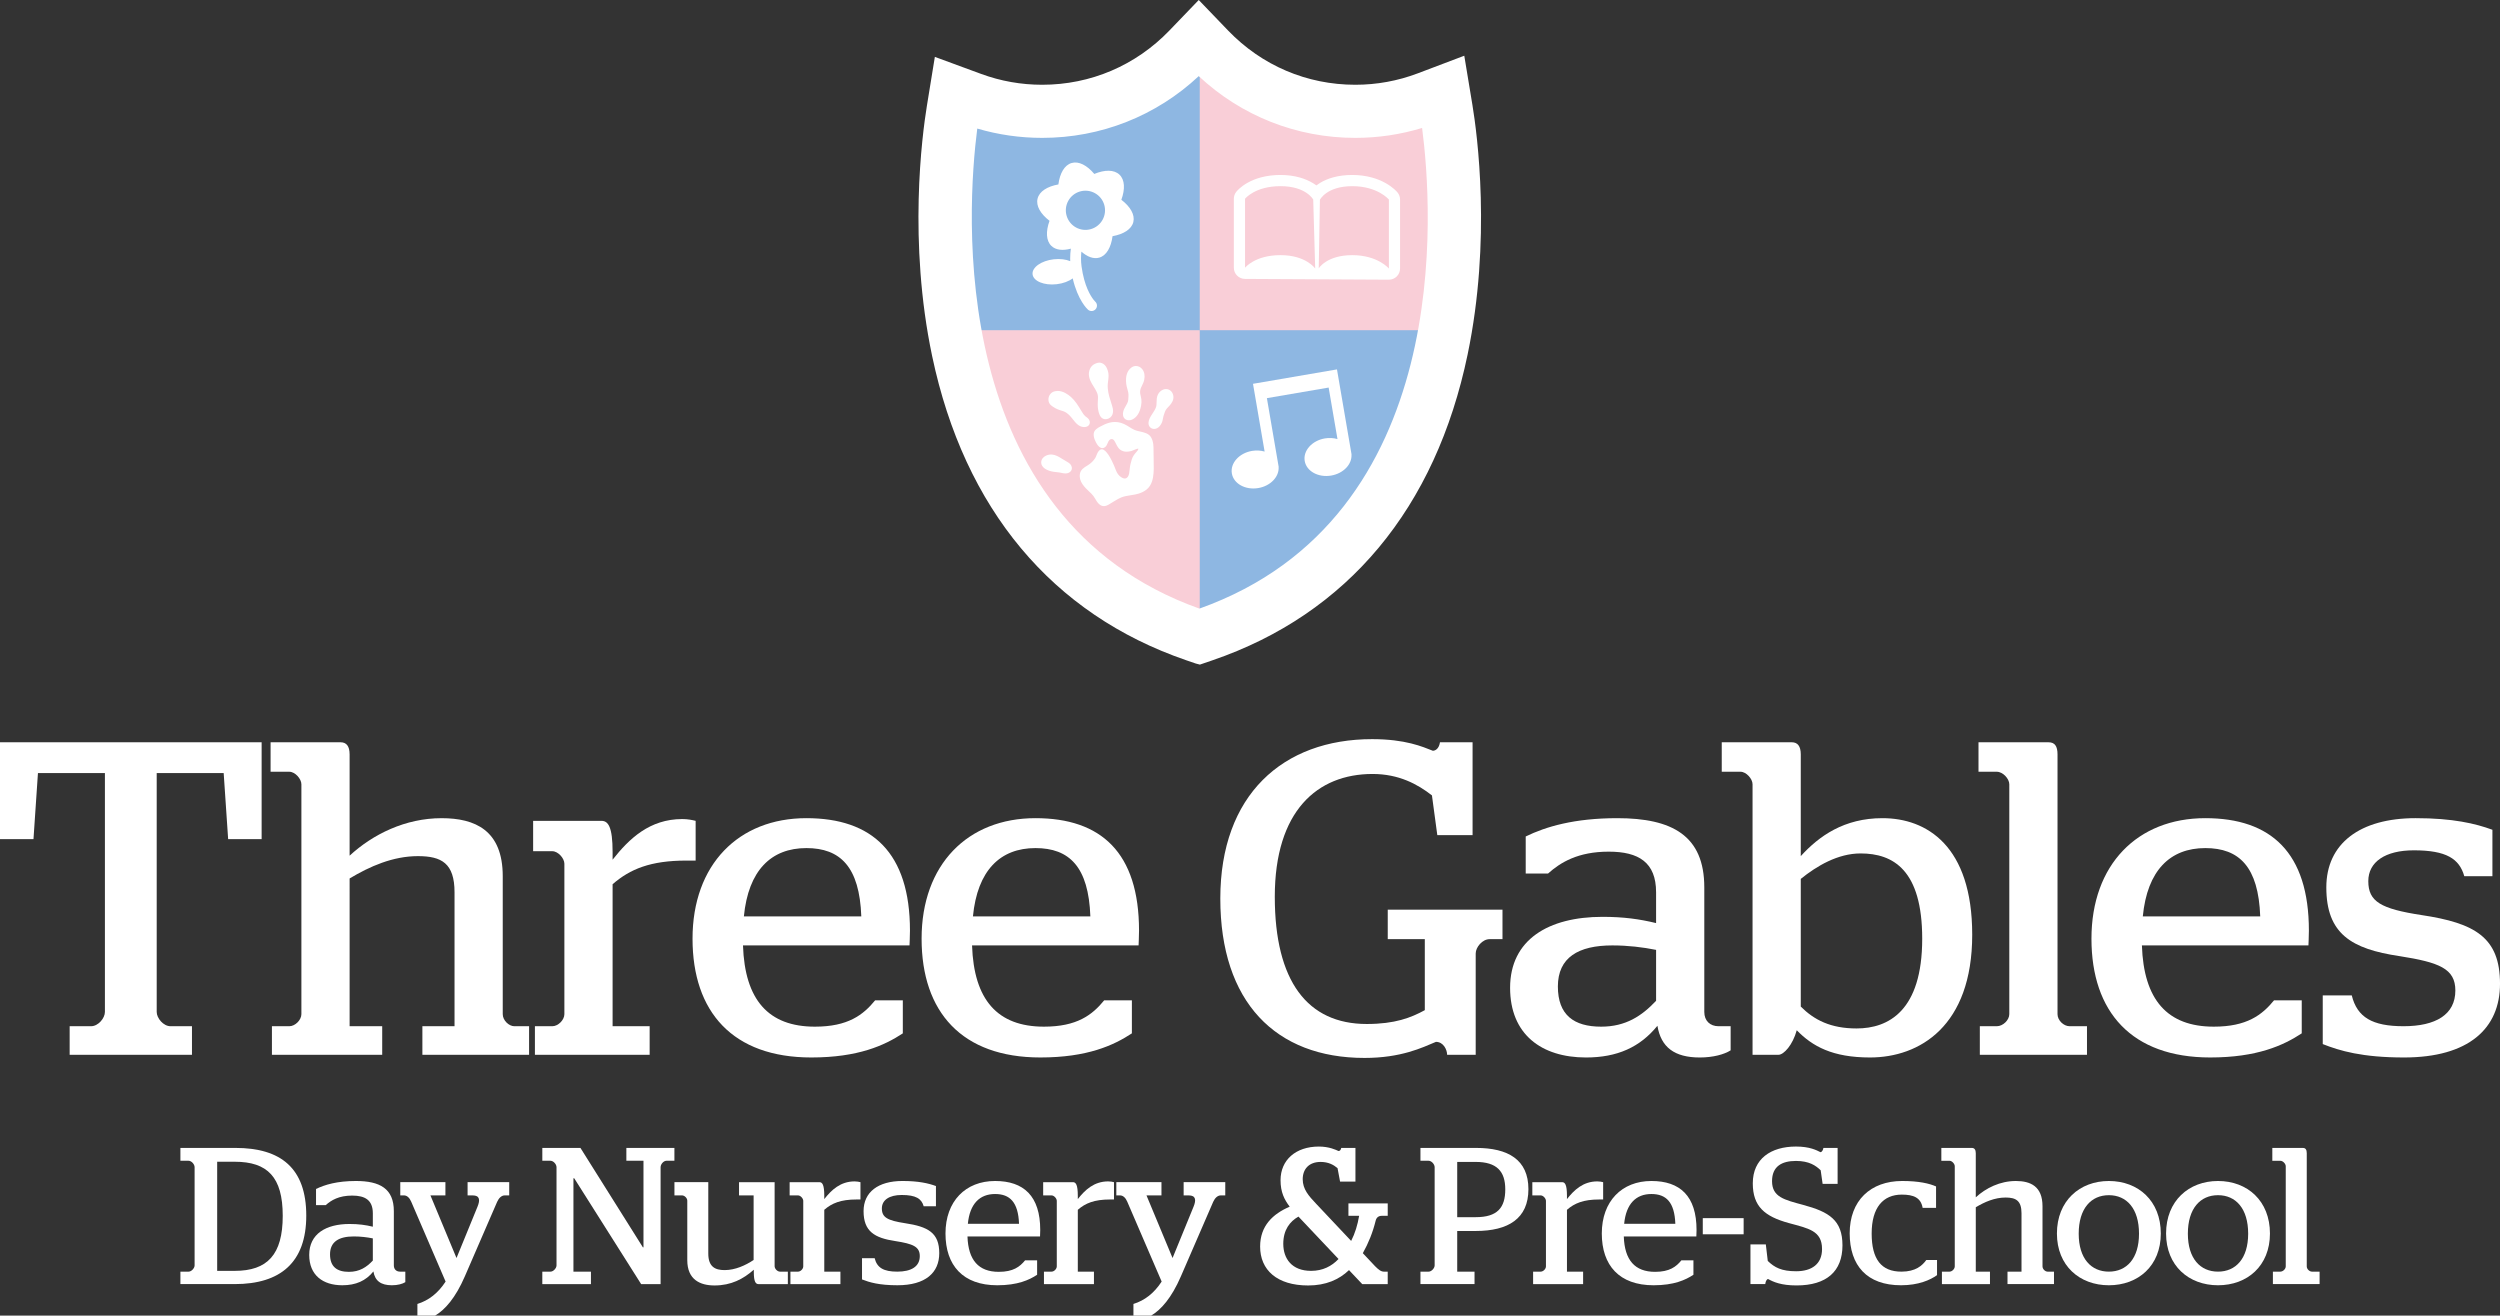 <?xml version="1.0" encoding="utf-8"?>
<!-- Generator: Adobe Illustrator 22.1.0, SVG Export Plug-In . SVG Version: 6.00 Build 0)  -->
<svg version="1.1" id="Layer_4" xmlns="http://www.w3.org/2000/svg" xmlns:xlink="http://www.w3.org/1999/xlink" x="0px" y="0px"
	 viewBox="0 0 328.454 172.847" style="enable-background:new 0 0 328.454 172.847;" xml:space="preserve">
<rect x="0" y="0" width="328.454" height="172.847" fill="#333333" stroke="none"/>
<style type="text/css">
	.st0{fill:#8EB7E2;}
	.st1{fill:#F9CED7;}
	.st2{fill:#FFFFFF;}
</style>
<path class="st0" d="M125.93,15.942l33.597-9.314v34.927h28.638c0,0-0.197,31.767-32.463,41.58V44.881
	h-28.773L125.93,15.942z"/>
<g>
	<g>
		<path class="st1" d="M187.265,15.368c-3.09,1.064-6.317,1.603-9.604,1.603
			c-7.516,0-14.561-2.784-20.036-7.858v34.273h29.27C189.143,30.812,187.838,19.272,187.265,15.368z"/>
		<path class="st1" d="M128.304,43.386c0.065,0.338,0.127,0.674,0.198,1.013
			c3.825,18.335,13.624,30.513,29.122,36.22V43.386H128.304z"/>
		<path class="st2" d="M157.578,79.96c-33.434-11.932-30.535-52.548-29.183-63.069
			c2.759,0.812,5.622,1.223,8.525,1.223c7.702,0,14.974-2.874,20.574-8.112
			c5.601,5.237,12.869,8.112,20.565,8.112c2.99,0,5.938-0.438,8.779-1.303
			C188.22,27.35,191.202,67.976,157.578,79.96z M193.445,13.767l-1.066-6.446l-6.11,2.315
			c-2.628,0.995-5.391,1.5-8.209,1.5c-6.359,0-12.293-2.53-16.711-7.125L157.492,0l-3.856,4.011
			c-4.42,4.595-10.356,7.125-16.715,7.125c-2.752,0-5.447-0.478-8.01-1.421l-6.088-2.242
			l-1.042,6.404c-0.639,3.922-2.475,17.884,0.685,32.903c4.229,20.091,15.769,33.91,33.373,39.963
			l1.275,0.436l0.532,0.138l1.669-0.572c17.72-6.076,29.306-19.974,33.508-40.191
			C195.946,31.519,194.089,17.657,193.445,13.767z"/>
	</g>
	<g>
		<g>
			<path class="st2" d="M183.609,25.285c-0.09-0.109-0.587-0.68-1.561-1.228
				c-0.56-0.314-1.176-0.565-1.833-0.742c-0.799-0.217-1.659-0.327-2.557-0.327
				c-0.897,0-1.736,0.105-2.493,0.311c-0.638,0.174-1.222,0.42-1.734,0.733
				c-0.178,0.109-0.338,0.219-0.479,0.327c-0.124-0.09-0.26-0.182-0.409-0.273
				c-0.532-0.325-1.13-0.583-1.777-0.767c-0.777-0.219-1.629-0.331-2.531-0.331
				c-0.893,0-1.74,0.103-2.52,0.307c-0.646,0.168-1.247,0.406-1.787,0.707
				c-0.957,0.533-1.427,1.099-1.511,1.208c-0.202,0.258-0.312,0.576-0.312,0.903v9.063
				c0,0.804,0.648,1.459,1.452,1.468l18.902,0.103c0.005,0.001,0.011,0.001,0.015,0.001
				c0.387,0,0.758-0.153,1.033-0.425c0.278-0.276,0.435-0.652,0.435-1.044v-9.063
				C183.943,25.878,183.825,25.549,183.609,25.285z M168.235,33.521c-3.367,0-4.661,1.657-4.661,1.657
				v-9.063c0,0,1.294-1.657,4.661-1.657c3.366,0,4.298,1.761,4.298,1.761l0.259,9.063
				C172.792,35.282,171.601,33.521,168.235,33.521z M182.475,35.282c0,0-1.45-1.76-4.817-1.76
				c-3.366,0-4.401,1.735-4.401,1.735l0.155-9.011c0,0,0.881-1.787,4.246-1.787
				c3.367,0,4.817,1.761,4.817,1.761V35.282z"/>
		</g>
	</g>
	<path class="st2" d="M147.326,26.248c0.505-1.395,0.462-2.623-0.248-3.3
		c-0.71-0.678-1.937-0.664-3.308-0.097c-0.955-1.134-2.041-1.71-2.982-1.435
		c-0.941,0.276-1.544,1.346-1.737,2.816c-1.46,0.261-2.501,0.912-2.734,1.865
		c-0.232,0.954,0.394,2.01,1.571,2.914c-0.505,1.394-0.461,2.622,0.248,3.299
		c0.576,0.551,1.495,0.646,2.554,0.358c-0.056,0.402-0.088,0.826-0.089,1.272
		c0,0.122,0.004,0.246,0.008,0.371c-0.572-0.237-1.337-0.338-2.16-0.246
		c-1.641,0.184-2.889,1.065-2.789,1.97c0.102,0.905,1.513,1.49,3.154,1.306
		c0.862-0.097,1.613-0.387,2.12-0.77c0.663,2.866,1.911,4.034,2.006,4.113
		c0.134,0.12,0.302,0.178,0.47,0.178c0.197,0,0.392-0.081,0.532-0.24
		c0.26-0.293,0.233-0.742-0.058-1.001c-0.019-0.018-0.092-0.089-0.205-0.233
		c-0.39-0.497-1.236-1.812-1.585-4.384c-0.05-0.367-0.072-0.722-0.072-1.063
		c0-0.305,0.021-0.599,0.053-0.882c0.784,0.692,1.612,1.002,2.352,0.785
		c0.942-0.275,1.544-1.346,1.738-2.815c1.459-0.262,2.502-0.912,2.734-1.865
		C149.129,28.208,148.503,27.149,147.326,26.248z M143.329,30.1c-1.365,0.399-2.794-0.383-3.194-1.748
		c-0.399-1.365,0.383-2.794,1.748-3.194c1.364-0.399,2.794,0.383,3.194,1.747
		C145.477,28.27,144.694,29.7,143.329,30.1z"/>
	<g>
		<path class="st2" d="M153.856,51.392c-0.176-0.179-0.413-0.278-0.667-0.278
			c-0.124,0-0.246,0.024-0.362,0.07c-0.308,0.123-0.556,0.357-0.7,0.658
			c-0.164,0.344-0.169,0.697-0.174,1.008c-0.004,0.228-0.007,0.444-0.07,0.632
			c-0.095,0.286-0.27,0.553-0.455,0.835c-0.041,0.062-0.081,0.123-0.12,0.185
			c-0.183,0.286-0.381,0.624-0.414,1.012c-0.02,0.233,0.049,0.448,0.193,0.606
			c0.14,0.152,0.334,0.236,0.547,0.236c0.142,0,0.287-0.039,0.419-0.112
			c0.279-0.154,0.443-0.421,0.555-0.636c0.111-0.213,0.151-0.439,0.187-0.639
			c0.02-0.111,0.039-0.217,0.068-0.31l0.017-0.055c0.112-0.367,0.219-0.714,0.451-0.964
			c0.036-0.038,0.073-0.077,0.111-0.117c0.284-0.296,0.636-0.665,0.713-1.145
			c0.019-0.12,0.02-0.24,0.002-0.359C154.121,51.78,154.012,51.551,153.856,51.392z"/>
		<path class="st2" d="M148.248,52.274c-0.008,0.18-0.017,0.351-0.062,0.497
			c-0.055,0.177-0.155,0.349-0.261,0.53c-0.158,0.27-0.338,0.577-0.384,0.953
			c-0.003,0.023-0.005,0.047-0.006,0.07c-0.009,0.147,0.005,0.364,0.124,0.554
			c0.137,0.217,0.376,0.342,0.657,0.342c0.143,0,0.288-0.032,0.421-0.092
			c0.6-0.273,1.006-0.892,1.175-1.792c0.061-0.326,0.076-0.599,0.045-0.859
			c-0.019-0.158-0.054-0.305-0.088-0.447c-0.026-0.109-0.051-0.212-0.067-0.314
			c-0.04-0.26-0.002-0.525,0.111-0.787c0.038-0.088,0.08-0.175,0.125-0.267
			c0.112-0.231,0.229-0.471,0.288-0.748c0.117-0.548,0.032-1.031-0.244-1.397
			c-0.208-0.274-0.512-0.432-0.836-0.432c-0.205,0-0.405,0.065-0.578,0.187
			c-0.578,0.408-0.822,1.149-0.704,2.143c0.031,0.263,0.098,0.507,0.164,0.743
			c0.039,0.141,0.075,0.273,0.104,0.408c0.04,0.187,0.035,0.391,0.024,0.584
			C148.252,52.191,148.25,52.233,148.248,52.274z"/>
		<path class="st2" d="M145.588,50.048c0.057-0.44,0.117-0.894-0.052-1.381
			c-0.092-0.268-0.309-0.894-0.968-1.014c-0.039-0.007-0.081-0.011-0.124-0.011
			c-0.301,0-0.64,0.172-0.777,0.263c-0.254,0.169-0.446,0.44-0.541,0.763
			c-0.203,0.689,0.084,1.312,0.317,1.72c0.074,0.13,0.153,0.255,0.229,0.377
			c0.08,0.128,0.156,0.249,0.227,0.373c0.127,0.224,0.266,0.485,0.323,0.748
			c0.053,0.245,0.035,0.511,0.017,0.791c-0.003,0.041-0.005,0.082-0.008,0.123
			c-0.028,0.471,0.004,0.895,0.095,1.262c0.06,0.242,0.186,0.745,0.576,0.939
			c0.099,0.049,0.213,0.075,0.339,0.075c0.136,0,0.277-0.03,0.396-0.084
			c0.354-0.161,0.56-0.458,0.594-0.858c0.029-0.332-0.068-0.677-0.143-0.908l-0.044-0.136
			c-0.214-0.656-0.436-1.335-0.495-2.014c-0.019-0.216-0.021-0.423-0.007-0.616
			C145.552,50.326,145.57,50.191,145.588,50.048z"/>
		<path class="st2" d="M142.707,54.777c-0.047-0.034-0.092-0.066-0.121-0.093
			c-0.214-0.194-0.368-0.451-0.531-0.724c-0.064-0.107-0.13-0.218-0.201-0.327
			c-0.047-0.071-0.092-0.144-0.139-0.22c-0.085-0.136-0.172-0.277-0.27-0.412
			c-0.251-0.348-0.491-0.621-0.733-0.836c-0.413-0.367-1.052-0.804-1.747-0.804
			c-0.115,0-0.23,0.012-0.34,0.036c-0.328,0.072-0.534,0.211-0.708,0.481
			c-0.248,0.383-0.257,1.014,0.161,1.364c0.331,0.278,0.7,0.483,1.127,0.628
			c0.077,0.026,0.155,0.05,0.23,0.073c0.18,0.055,0.35,0.107,0.496,0.185
			c0.304,0.164,0.583,0.413,0.902,0.808c0.043,0.053,0.087,0.109,0.131,0.167
			c0.338,0.433,0.758,0.973,1.429,1.006c0.018,0.001,0.037,0.001,0.055,0.001
			c0.072,0,0.143-0.007,0.209-0.021c0.369-0.077,0.577-0.363,0.517-0.712
			C143.12,55.074,142.881,54.902,142.707,54.777z"/>
		<path class="st2" d="M136.797,60.661c-0.043,0.517,0.326,0.937,1.038,1.18
			c0.196,0.067,0.389,0.115,0.574,0.142c0.121,0.018,0.242,0.03,0.359,0.041
			c0.156,0.015,0.303,0.03,0.45,0.057c0.065,0.012,0.13,0.026,0.195,0.04
			c0.178,0.038,0.363,0.078,0.56,0.082l0.019,0c0.309,0,0.58-0.129,0.725-0.345
			c0.213-0.316,0.08-0.695-0.134-0.913c-0.128-0.13-0.304-0.229-0.459-0.316
			c-0.04-0.022-0.079-0.044-0.115-0.066c-0.201-0.119-0.369-0.219-0.536-0.324
			c-0.38-0.24-0.79-0.478-1.252-0.521c-0.257-0.024-0.55,0.029-0.795,0.145
			C137.059,60.037,136.824,60.335,136.797,60.661z"/>
		<path class="st2" d="M145.742,55.538c-0.381,0.103-0.776,0.273-1.245,0.534
			c-0.291,0.163-0.732,0.408-0.798,0.862c-0.084,0.574,0.313,1.243,0.436,1.434
			c0.15,0.232,0.394,0.509,0.703,0.509h0c0.13,0,0.254-0.049,0.367-0.147
			c0.162-0.14,0.245-0.334,0.324-0.521c0.066-0.155,0.128-0.302,0.228-0.396
			c0.089-0.085,0.191-0.13,0.295-0.13c0.128,0,0.25,0.072,0.334,0.197
			c0.095,0.141,0.17,0.292,0.242,0.437c0.189,0.381,0.385,0.775,0.922,0.957
			c0.139,0.047,0.293,0.071,0.457,0.071c0.184,0,0.383-0.029,0.626-0.09
			c0.09-0.023,0.201-0.071,0.33-0.127c0.19-0.082,0.427-0.184,0.567-0.184
			c0.011,0,0.02,0.001,0.027,0.002c-0.001,0.141-0.103,0.267-0.256,0.438l-0.047,0.053
			c-0.22,0.25-0.44,0.534-0.561,0.924c-0.101,0.328-0.223,0.763-0.268,1.214
			c-0.004,0.041-0.008,0.083-0.012,0.127c-0.03,0.322-0.066,0.723-0.248,0.954
			c-0.112,0.143-0.24,0.212-0.39,0.212c-0.197,0-0.439-0.119-0.683-0.336
			c-0.3-0.267-0.441-0.631-0.589-1.017c-0.043-0.112-0.088-0.229-0.137-0.343
			c-0.345-0.801-1.013-2.145-1.608-2.145c-0.088,0-0.171,0.026-0.247,0.079
			c-0.234,0.162-0.352,0.458-0.456,0.718c-0.057,0.143-0.111,0.278-0.176,0.376
			c-0.238,0.358-0.55,0.662-0.929,0.904c-0.047,0.03-0.096,0.06-0.144,0.09
			c-0.387,0.239-0.826,0.51-0.923,1.048c-0.184,1.019,0.612,1.773,1.253,2.378
			c0.083,0.079,0.165,0.156,0.242,0.231c0.203,0.199,0.375,0.43,0.555,0.747
			c0.151,0.265,0.336,0.564,0.63,0.76c0.135,0.09,0.294,0.137,0.462,0.137
			c0.099,0,0.199-0.017,0.295-0.049c0.243-0.082,0.48-0.232,0.709-0.377
			c0.081-0.051,0.16-0.101,0.236-0.146c0.075-0.044,0.149-0.088,0.223-0.133
			c0.273-0.165,0.532-0.32,0.814-0.433c0.41-0.164,0.842-0.231,1.299-0.302
			c0.173-0.027,0.352-0.055,0.528-0.088c0.518-0.098,1.459-0.377,1.947-1.138
			c0.415-0.648,0.487-1.461,0.504-2.244c0.007-0.346-0.003-0.848-0.014-1.334
			c-0.008-0.388-0.016-0.754-0.015-1.024c0.003-0.559,0.007-1.193-0.323-1.769
			c-0.293-0.514-0.917-0.651-1.468-0.773c-0.259-0.057-0.503-0.111-0.695-0.197
			c-0.255-0.114-0.489-0.26-0.737-0.415c-0.083-0.052-0.166-0.104-0.249-0.154
			c-0.537-0.324-1.059-0.482-1.598-0.482C146.235,55.437,145.987,55.471,145.742,55.538z"/>
	</g>
	<path class="st2" d="M164.621,50.425l1.526,8.903c-0.505-0.148-1.077-0.187-1.663-0.087
		c-1.69,0.29-2.873,1.617-2.641,2.966c0.231,1.348,1.788,2.205,3.478,1.915
		c1.604-0.275,2.75-1.485,2.665-2.76l0.011-0.002l-1.551-9.05l8.114-1.391l1.16,6.768
		c-0.504-0.149-1.075-0.187-1.663-0.087c-1.69,0.29-2.873,1.617-2.642,2.966
		c0.231,1.348,1.789,2.205,3.479,1.915c1.604-0.275,2.751-1.485,2.665-2.76l0.012-0.002
		l-1.917-11.186L164.621,50.425z"/>
</g>
<g>
	<path class="st2" d="M23.702,167.071h1.073c0.383,0,0.792-0.46,0.792-0.818v-12.906
		c0-0.384-0.409-0.844-0.792-0.844h-1.073v-1.687h7.233c5.955,0,9.303,2.658,9.303,8.894
		c0,6.135-3.374,8.997-9.406,8.997h-7.13V167.071z M30.833,166.968c4.294,0,6.313-2.121,6.313-7.232
		c0-5.087-1.993-7.105-6.313-7.105h-2.3v14.338H30.833z"/>
	<path class="st2" d="M40.625,164.872c0-2.76,2.198-4.063,5.291-4.063c1.202,0,2.122,0.128,3.067,0.357
		v-1.764c0-1.712-0.997-2.325-2.709-2.325c-1.764,0-2.76,0.613-3.476,1.252h-1.278v-2.121
		c1.15-0.562,2.786-1.048,5.24-1.048c3.144,0,4.984,0.997,4.984,3.962v7.13
		c0,0.512,0.332,0.818,0.818,0.818h0.69v1.38c-0.358,0.23-0.997,0.409-1.764,0.409
		c-1.457,0-2.224-0.588-2.428-1.814c-0.997,1.227-2.3,1.814-4.089,1.814
		C42.414,168.86,40.625,167.531,40.625,164.872z M48.983,165.614v-2.913
		c-0.767-0.153-1.61-0.256-2.505-0.256c-1.942,0-3.118,0.69-3.118,2.352
		c0,1.636,0.92,2.3,2.479,2.3C47.245,167.096,48.165,166.483,48.983,165.614z"/>
	<path class="st2" d="M54.839,171.314c1.482-0.461,2.709-1.406,3.706-2.939l-4.524-10.505
		c-0.205-0.485-0.537-0.817-0.946-0.817h-0.486v-1.738h5.93v1.738H56.551l3.425,8.229l2.76-6.747
		c0.358-0.869,0.307-1.482-0.639-1.482h-0.665v-1.738h5.47v1.738h-0.588
		c-0.409,0-0.767,0.332-0.997,0.843l-4.243,9.789c-1.227,2.837-2.607,4.396-3.911,5.163H54.839V171.314z
		"/>
	<path class="st2" d="M71.251,167.071h1.073c0.383,0,0.792-0.46,0.792-0.818v-12.906
		c0-0.384-0.409-0.844-0.792-0.844h-1.073v-1.687h5.009l8.204,13.061h0.077v-11.374h-2.249v-1.687
		h6.313v1.687h-1.048c-0.383,0-0.767,0.46-0.767,0.844v15.36h-2.556l-8.792-13.903h-0.103v12.268
		h2.3v1.636h-6.389V167.071z"/>
	<path class="st2" d="M90.296,165.563v-7.821c0-0.332-0.358-0.689-0.69-0.689h-0.997v-1.738h4.447v9.38
		c0,1.738,0.895,2.173,2.147,2.173c1.38,0,2.735-0.614,3.808-1.329v-8.485h-1.917v-1.738h4.677v11.041
		c0,0.332,0.358,0.716,0.716,0.716h1.022v1.636h-3.859c-0.358,0-0.613-0.307-0.613-1.559v-0.333
		c-1.38,1.228-2.991,2.07-5.163,2.07C92.008,168.885,90.296,168.144,90.296,165.563z"/>
	<path class="st2" d="M103.846,167.071h0.997c0.333,0,0.69-0.357,0.69-0.69v-8.613
		c0-0.307-0.357-0.715-0.69-0.715h-1.099v-1.738h3.911c0.383,0,0.639,0.332,0.639,1.789v0.435
		c0.945-1.201,2.121-2.326,3.987-2.326c0.307,0,0.562,0.052,0.767,0.103v2.274h-0.537
		c-2.044,0-3.22,0.486-4.217,1.354v8.128h2.121v1.636h-6.568V167.071z"/>
	<path class="st2" d="M113.253,168.093v-2.786h1.662c0.307,1.253,1.175,1.764,2.964,1.764
		c1.84,0,2.965-0.664,2.965-2.045c0-1.252-0.92-1.61-3.195-1.968
		c-2.76-0.409-4.191-1.278-4.191-3.936c0-2.505,1.917-3.962,5.112-3.962
		c2.121,0,3.425,0.307,4.396,0.664v2.658h-1.61c-0.281-0.996-1.022-1.482-2.888-1.482
		c-1.636,0-2.607,0.665-2.607,1.764c0,1.176,0.716,1.585,3.042,1.942
		c3.067,0.46,4.499,1.278,4.499,3.937c0,2.556-1.789,4.217-5.495,4.217
		C115.502,168.86,114.224,168.476,113.253,168.093z"/>
	<path class="st2" d="M124.22,162.061c0-4.242,2.633-6.9,6.518-6.9c3.757,0,5.93,1.968,5.93,6.44
		c0,0.384-0.026,0.741-0.026,0.844h-9.533c0.102,3.118,1.457,4.651,4.115,4.651
		c1.892,0,2.761-0.664,3.451-1.508h1.584v1.892c-1.048,0.689-2.556,1.38-5.239,1.38
		C126.52,168.86,124.22,166.252,124.22,162.061z M133.881,160.783
		c-0.102-2.837-1.201-3.911-3.144-3.911c-2.019,0-3.323,1.278-3.578,3.911H133.881z"/>
	<path class="st2" d="M137.155,167.071h0.997c0.333,0,0.69-0.357,0.69-0.69v-8.613
		c0-0.307-0.357-0.715-0.69-0.715h-1.099v-1.738h3.911c0.383,0,0.639,0.332,0.639,1.789v0.435
		c0.945-1.201,2.121-2.326,3.987-2.326c0.307,0,0.562,0.052,0.767,0.103v2.274h-0.537
		c-2.044,0-3.22,0.486-4.217,1.354v8.128h2.121v1.636h-6.568V167.071z"/>
	<path class="st2" d="M148.915,171.314c1.482-0.461,2.709-1.406,3.706-2.939l-4.524-10.505
		c-0.205-0.485-0.537-0.817-0.946-0.817h-0.486v-1.738h5.93v1.738h-1.968l3.425,8.229l2.76-6.747
		c0.358-0.869,0.307-1.482-0.639-1.482h-0.665v-1.738h5.47v1.738h-0.588
		c-0.409,0-0.767,0.332-0.997,0.843l-4.243,9.789c-1.227,2.837-2.607,4.396-3.911,5.163h-2.326
		V171.314z"/>
	<path class="st2" d="M165.557,163.774c0-2.735,1.687-4.294,3.884-5.239
		c-0.715-0.946-1.201-1.917-1.201-3.477c0-2.658,1.994-4.422,5.035-4.422
		c1.354,0,2.249,0.435,2.582,0.588c0.179,0,0.307-0.153,0.357-0.408h1.866v4.421h-2.02l-0.332-1.763
		c-0.512-0.435-1.201-0.818-2.224-0.818c-1.534,0-2.352,0.945-2.352,2.274
		c0,1.304,0.792,2.198,1.764,3.221l4.601,4.882c0.511-0.997,0.843-2.096,1.048-3.297h-1.406v-1.636
		h5.163v1.636h-0.792c-0.384,0-0.69,0.204-0.793,0.639c-0.383,1.559-0.945,2.939-1.687,4.269
		l1.61,1.712c0.485,0.485,0.792,0.716,1.176,0.716h0.485v1.636h-3.348l-1.738-1.84
		c-1.304,1.252-3.042,2.019-5.367,2.019C167.755,168.885,165.557,166.84,165.557,163.774z
		 M175.857,165.409l-5.265-5.572c-1.124,0.64-1.993,1.738-1.993,3.578
		c0,1.917,1.099,3.553,3.654,3.553C173.787,166.968,174.963,166.355,175.857,165.409z"/>
	<path class="st2" d="M186.621,167.071h1.073c0.384,0,0.792-0.46,0.792-0.818v-12.906
		c0-0.384-0.408-0.844-0.792-0.844h-1.073v-1.687h7.31c4.191,0,6.875,1.533,6.875,5.418
		c0,3.859-2.633,5.495-6.926,5.495h-2.429v5.342h2.275v1.636h-7.105V167.071z M193.88,159.914
		c2.837,0,3.885-1.227,3.885-3.655c0-2.377-1.125-3.604-3.885-3.604h-2.429v7.259H193.88z"/>
	<path class="st2" d="M201.422,167.071h0.997c0.332,0,0.69-0.357,0.69-0.69v-8.613
		c0-0.307-0.358-0.715-0.69-0.715h-1.099v-1.738h3.91c0.384,0,0.639,0.332,0.639,1.789v0.435
		c0.946-1.201,2.122-2.326,3.987-2.326c0.307,0,0.562,0.052,0.767,0.103v2.274h-0.536
		c-2.045,0-3.221,0.486-4.218,1.354v8.128h2.122v1.636h-6.569V167.071z"/>
	<path class="st2" d="M210.447,162.061c0-4.242,2.632-6.9,6.517-6.9c3.758,0,5.93,1.968,5.93,6.44
		c0,0.384-0.025,0.741-0.025,0.844h-9.533c0.103,3.118,1.457,4.651,4.115,4.651
		c1.891,0,2.76-0.664,3.45-1.508h1.585v1.892c-1.048,0.689-2.557,1.38-5.24,1.38
		C212.747,168.86,210.447,166.252,210.447,162.061z M220.108,160.783
		c-0.103-2.837-1.202-3.911-3.145-3.911c-2.019,0-3.322,1.278-3.578,3.911H220.108z"/>
	<path class="st2" d="M223.714,160.042h5.367v2.121h-5.367V160.042z"/>
	<path class="st2" d="M232.302,168.042c-0.179,0-0.332,0.28-0.383,0.664h-1.942v-5.214h2.019l0.256,2.173
		c0.895,0.868,1.814,1.354,3.731,1.354c2.045,0,3.399-0.946,3.399-2.914
		c0-2.428-1.789-2.709-4.396-3.425c-3.144-0.869-4.702-2.173-4.702-5.214
		c0-3.221,2.377-4.831,5.674-4.831c1.814,0,2.709,0.486,3.221,0.741c0.179,0,0.357-0.307,0.383-0.562
		h1.866v4.728h-1.968l-0.256-1.789c-0.639-0.613-1.508-1.227-3.246-1.227
		c-1.866,0-3.144,0.716-3.144,2.658c0,2.096,1.636,2.454,4.089,3.118
		c3.425,0.92,5.163,2.02,5.163,5.316c0,3.425-2.096,5.265-6.031,5.265
		C234.015,168.885,232.993,168.425,232.302,168.042z"/>
	<path class="st2" d="M243.015,162.035c0-4.294,2.734-6.875,6.9-6.875c2.198,0,3.578,0.332,4.447,0.716
		v2.812h-1.764c-0.229-1.329-1.176-1.738-2.734-1.738c-2.454,0-3.962,1.687-3.962,5.111
		c0,3.399,1.278,5.01,3.91,5.01c1.866,0,2.735-0.792,3.271-1.533h1.406v1.993
		c-0.895,0.639-2.429,1.329-4.729,1.329C245.29,168.86,243.015,166.279,243.015,162.035z"/>
	<path class="st2" d="M259.58,167.071h1.866v1.636h-6.313v-1.636h0.997c0.332,0,0.69-0.357,0.69-0.69
		v-13.162c0-0.307-0.358-0.716-0.69-0.716h-1.073v-1.687h4.013c0.332,0,0.511,0.229,0.511,0.689
		v5.802c1.329-1.227,3.195-2.146,5.266-2.146c1.917,0,3.501,0.69,3.501,3.322v7.897
		c0,0.358,0.358,0.69,0.665,0.69h0.843v1.636h-6.108v-1.636h1.841v-7.668
		c0-1.661-0.741-2.069-2.096-2.069c-1.432,0-2.761,0.587-3.911,1.277V167.071z"/>
	<path class="st2" d="M270.242,162.061c0-4.294,2.99-6.9,6.824-6.9c3.858,0,6.823,2.606,6.823,6.9
		c0,4.243-2.965,6.799-6.823,6.799C273.232,168.86,270.242,166.304,270.242,162.061z M281.027,162.086
		c0-3.322-1.636-5.061-3.961-5.061c-2.326,0-3.962,1.738-3.962,5.061
		c0,3.271,1.636,4.984,3.962,4.984C279.391,167.071,281.027,165.358,281.027,162.086z"/>
	<path class="st2" d="M284.583,162.061c0-4.294,2.99-6.9,6.823-6.9c3.859,0,6.824,2.606,6.824,6.9
		c0,4.243-2.965,6.799-6.824,6.799C287.573,168.86,284.583,166.304,284.583,162.061z M295.368,162.086
		c0-3.322-1.636-5.061-3.962-5.061c-2.325,0-3.961,1.738-3.961,5.061c0,3.271,1.636,4.984,3.961,4.984
		C293.732,167.071,295.368,165.358,295.368,162.086z"/>
	<path class="st2" d="M298.617,167.071h0.972c0.357,0,0.716-0.357,0.716-0.69v-13.162
		c0-0.307-0.358-0.716-0.716-0.716h-1.048v-1.687h4.013c0.357,0,0.511,0.229,0.511,0.689v14.875
		c0,0.358,0.358,0.69,0.69,0.69h0.997v1.636h-6.135V167.071z"/>
</g>
<g>
	<path class="st2" d="M9.151,134.827h2.815c0.939,0,1.818-1.056,1.818-1.877v-31.382H4.986l-0.587,8.681H0
		V97.52h34.373v12.729H29.974l-0.587-8.681h-8.799v31.382c0,0.821,0.88,1.877,1.818,1.877h2.816v3.754
		H9.151V134.827z"/>
	<path class="st2" d="M45.932,134.827h4.282v3.754H35.726v-3.754h2.288c0.762,0,1.584-0.821,1.584-1.583
		v-30.208c0-0.704-0.822-1.642-1.584-1.642h-2.464v-3.872h9.209c0.762,0,1.173,0.528,1.173,1.584
		v13.315c3.05-2.815,7.332-4.927,12.083-4.927c4.399,0,8.036,1.584,8.036,7.625v18.126
		c0,0.822,0.821,1.583,1.525,1.583h1.936v3.754H55.494v-3.754h4.223v-17.597
		c0-3.813-1.701-4.751-4.81-4.751c-3.285,0-6.335,1.349-8.974,2.934V134.827z"/>
	<path class="st2" d="M70.278,134.827h2.288c0.762,0,1.584-0.821,1.584-1.583v-19.768
		c0-0.703-0.822-1.642-1.584-1.642h-2.522v-3.989h8.974c0.88,0,1.467,0.762,1.467,4.106v0.997
		c2.17-2.757,4.868-5.339,9.15-5.339c0.704,0,1.29,0.118,1.76,0.235v5.22h-1.232
		c-4.692,0-7.391,1.115-9.678,3.108v18.653h4.868v3.754H70.278V134.827z"/>
	<path class="st2" d="M90.986,123.33c0-9.737,6.042-15.838,14.958-15.838c8.623,0,13.609,4.517,13.609,14.782
		c0,0.88-0.059,1.702-0.059,1.936H97.615c0.234,7.156,3.343,10.675,9.444,10.675
		c4.341,0,6.335-1.525,7.918-3.46h3.637v4.34c-2.405,1.583-5.866,3.168-12.025,3.168
		C96.265,138.933,90.986,132.95,90.986,123.33z M113.159,120.397c-0.234-6.511-2.757-8.974-7.215-8.974
		c-4.634,0-7.625,2.933-8.212,8.974H113.159z"/>
	<path class="st2" d="M121.081,123.33c0-9.737,6.042-15.838,14.958-15.838
		c8.623,0,13.609,4.517,13.609,14.782c0,0.88-0.059,1.702-0.059,1.936h-21.879
		c0.234,7.156,3.343,10.675,9.444,10.675c4.341,0,6.335-1.525,7.918-3.46h3.637v4.34
		c-2.405,1.583-5.866,3.168-12.025,3.168C126.36,138.933,121.081,132.95,121.081,123.33z
		 M143.253,120.397c-0.234-6.511-2.757-8.974-7.215-8.974c-4.634,0-7.625,2.933-8.212,8.974H143.253z"/>
	<path class="st2" d="M160.326,118.051c0-13.609,8.213-20.941,19.944-20.941
		c4.4,0,6.628,0.997,7.978,1.525c0.352,0,0.821-0.293,0.938-1.115h4.283v12.201h-4.634
		l-0.704-5.22c-1.877-1.466-4.34-2.815-7.801-2.815c-7.274,0-12.846,4.869-12.846,16.131
		c0,11.086,4.282,16.717,12.084,16.717c3.695,0,5.806-0.822,7.625-1.818v-9.327h-4.869v-3.871h15.075
		v3.871h-1.702c-0.938,0-1.818,1.056-1.818,1.878v13.315h-3.754c0-0.645-0.469-1.701-1.466-1.701
		c-1.819,0.762-4.576,2.112-9.386,2.112C167.6,138.992,160.326,131.66,160.326,118.051z"/>
	<path class="st2" d="M198.399,129.782c0-6.335,5.045-9.326,12.142-9.326c2.757,0,4.868,0.293,7.038,0.821
		v-4.047c0-3.93-2.288-5.338-6.218-5.338c-4.047,0-6.335,1.408-7.977,2.874h-2.934v-4.869
		c2.64-1.29,6.395-2.405,12.025-2.405c7.215,0,11.438,2.288,11.438,9.093v16.365
		c0,1.173,0.763,1.877,1.878,1.877h1.583v3.168c-0.822,0.528-2.288,0.939-4.047,0.939
		c-3.344,0-5.103-1.35-5.573-4.165c-2.288,2.815-5.279,4.165-9.385,4.165
		C202.505,138.933,198.399,135.883,198.399,129.782z M217.58,131.484v-6.688
		c-1.759-0.352-3.695-0.586-5.748-0.586c-4.458,0-7.156,1.583-7.156,5.396
		c0,3.754,2.112,5.279,5.689,5.279C213.592,134.885,215.704,133.478,217.58,131.484z"/>
	<path class="st2" d="M236.06,135.355c-0.527,1.935-1.701,3.226-2.405,3.226h-3.402v-35.546
		c0-0.704-0.821-1.642-1.583-1.642h-2.464v-3.872h9.209c0.763,0,1.173,0.528,1.173,1.584v13.373
		c2.405-2.639,5.69-4.986,10.735-4.986c5.807,0,11.79,3.637,11.79,15.31
		c0,12.024-6.921,16.131-13.432,16.131C240.753,138.933,238.114,137.466,236.06,135.355z M252.543,123.33
		c0-9.033-3.813-11.204-8.094-11.204c-2.992,0-5.749,1.642-7.861,3.344v16.776
		c1.76,1.76,3.931,2.874,7.332,2.874C248.086,135.12,252.543,132.833,252.543,123.33z"/>
	<path class="st2" d="M260.114,134.827h2.228c0.822,0,1.643-0.821,1.643-1.583v-30.208
		c0-0.704-0.822-1.642-1.643-1.642h-2.404v-3.872h9.209c0.822,0,1.173,0.528,1.173,1.584v34.138
		c0,0.822,0.821,1.583,1.583,1.583h2.288v3.754h-14.078V134.827z"/>
	<path class="st2" d="M274.779,123.33c0-9.737,6.042-15.838,14.958-15.838
		c8.623,0,13.609,4.517,13.609,14.782c0,0.88-0.059,1.702-0.059,1.936h-21.88
		c0.234,7.156,3.344,10.675,9.444,10.675c4.34,0,6.335-1.525,7.918-3.46h3.637v4.34
		c-2.405,1.583-5.866,3.168-12.025,3.168C280.058,138.933,274.779,132.95,274.779,123.33z
		 M296.952,120.397c-0.234-6.511-2.758-8.974-7.215-8.974c-4.634,0-7.625,2.933-8.212,8.974H296.952z"
		/>
	<path class="st2" d="M305.166,137.173v-6.394h3.813c0.704,2.874,2.698,4.047,6.804,4.047
		c4.224,0,6.805-1.525,6.805-4.693c0-2.874-2.112-3.694-7.332-4.516
		c-6.335-0.939-9.62-2.933-9.62-9.033c0-5.749,4.4-9.093,11.732-9.093
		c4.869,0,7.86,0.704,10.089,1.526v6.1h-3.695c-0.646-2.287-2.346-3.401-6.628-3.401
		c-3.754,0-5.983,1.525-5.983,4.047c0,2.698,1.642,3.637,6.98,4.458
		c7.039,1.055,10.324,2.933,10.324,9.033c0,5.865-4.107,9.679-12.611,9.679
		C310.328,138.933,307.396,138.053,305.166,137.173z"/>
</g>
</svg>
